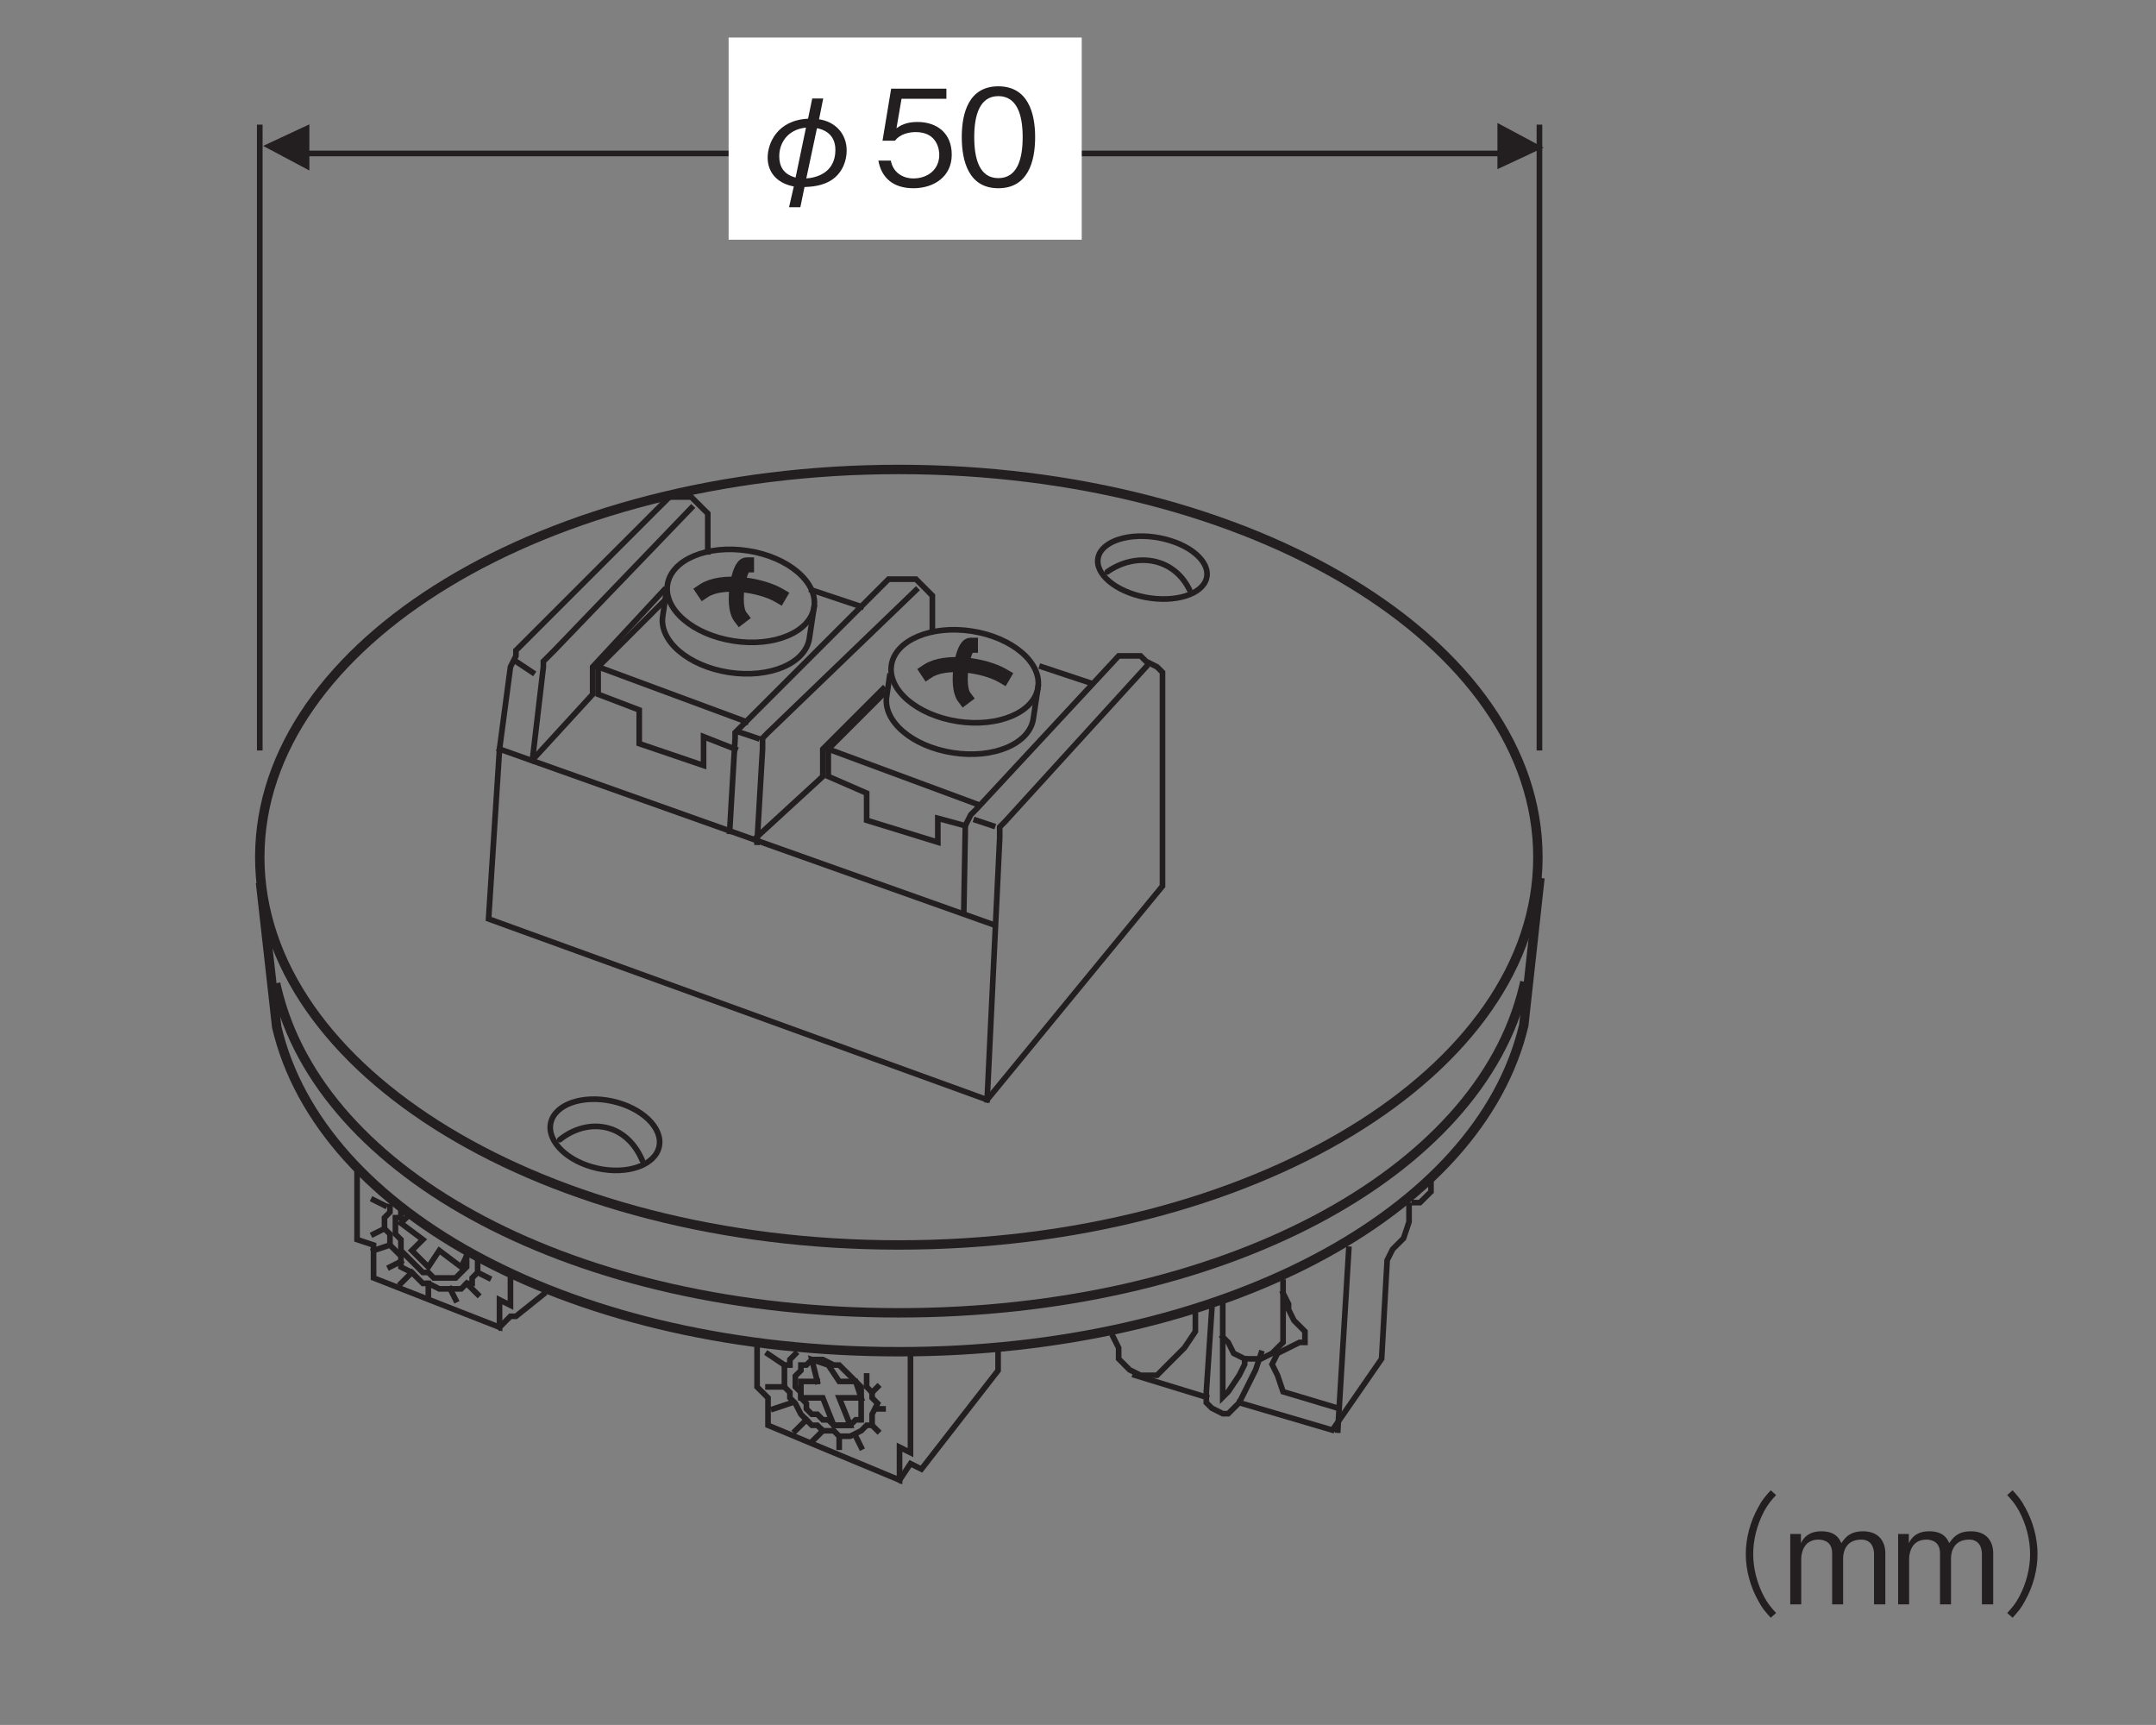 <?xml version="1.0" encoding="UTF-8"?>
<svg xmlns="http://www.w3.org/2000/svg" xmlns:xlink="http://www.w3.org/1999/xlink" width="113.39pt" height="90.71pt" viewBox="0 0 113.39 90.71" version="1.2">
<rect x="0" y="0" width="113.39" height="90.71" fill="#808080" stroke="none"/>
<defs>
<g>
<symbol overflow="visible" id="glyph0-0">
<path style="stroke:none;" d="M 0.703 0.844 L 6.266 0.844 L 6.266 -6.125 L 0.703 -6.125 Z M 3.484 -2.938 L 1.266 -5.781 L 5.703 -5.781 Z M 3.703 -2.641 L 5.922 -5.5 L 5.922 0.203 Z M 1.266 0.484 L 3.484 -2.359 L 5.703 0.484 Z M 1.047 -5.5 L 3.266 -2.641 L 1.047 0.203 Z M 1.047 -5.5 "/>
</symbol>
<symbol overflow="visible" id="glyph0-1">
<path style="stroke:none;" d="M 3.344 0.078 C 3.641 0.062 4.312 0.047 4.844 -0.344 C 5.391 -0.75 5.562 -1.375 5.562 -1.844 C 5.562 -2.719 4.969 -3.359 4.109 -3.484 L 4.328 -4.578 L 3.75 -4.578 L 3.531 -3.516 C 1.906 -3.438 1.406 -2.219 1.406 -1.469 C 1.406 -0.719 1.875 -0.125 2.781 0.047 L 2.531 1.141 L 3.125 1.141 Z M 4 -3.016 C 4.25 -2.969 4.969 -2.781 4.969 -1.875 C 4.969 -0.641 3.922 -0.406 3.438 -0.375 Z M 2.875 -0.422 C 2.219 -0.594 2.016 -1.031 2.016 -1.547 C 2.016 -2.25 2.469 -2.953 3.422 -3.047 Z M 2.875 -0.422 "/>
</symbol>
<symbol overflow="visible" id="glyph0-2">
<path style="stroke:none;" d="M 4.125 -1.625 C 4.125 -2.75 3.359 -3.344 2.312 -3.344 C 1.703 -3.344 1.406 -3.141 1.219 -3.016 L 1.484 -4.562 L 3.844 -4.562 L 3.844 -5.094 L 0.938 -5.094 L 0.484 -2.359 L 1.141 -2.359 C 1.422 -2.734 1.922 -2.812 2.234 -2.812 C 3.375 -2.812 3.469 -1.859 3.469 -1.625 C 3.469 -0.812 2.828 -0.375 2.109 -0.375 C 1.531 -0.375 1.031 -0.703 0.922 -1.312 L 0.266 -1.312 C 0.422 -0.438 1.016 0.141 2.109 0.141 C 3.188 0.141 4.125 -0.469 4.125 -1.625 Z M 4.125 -1.625 "/>
</symbol>
<symbol overflow="visible" id="glyph0-3">
<path style="stroke:none;" d="M 4.125 -2.547 C 4.125 -3.812 3.75 -5.219 2.188 -5.219 C 0.641 -5.219 0.266 -3.828 0.266 -2.547 C 0.266 -1.266 0.641 0.141 2.188 0.141 C 3.75 0.141 4.125 -1.266 4.125 -2.547 Z M 3.469 -2.547 C 3.469 -1.359 3.172 -0.391 2.188 -0.391 C 1.219 -0.391 0.922 -1.359 0.922 -2.547 C 0.922 -3.688 1.203 -4.703 2.188 -4.703 C 3.172 -4.703 3.469 -3.719 3.469 -2.547 Z M 3.469 -2.547 "/>
</symbol>
<symbol overflow="visible" id="glyph0-4">
<path style="stroke:none;" d="M 6.281 -6 C 6 -5.688 5.828 -5.5 5.625 -5.109 C 5.203 -4.359 4.969 -3.484 4.969 -2.641 C 4.969 -1.812 5.203 -0.938 5.625 -0.188 C 5.828 0.203 6 0.391 6.281 0.703 L 6.562 0.453 C 6.297 0.156 6.141 -0.016 5.938 -0.391 C 5.562 -1.094 5.359 -1.891 5.359 -2.641 C 5.359 -3.406 5.562 -4.203 5.938 -4.906 C 6.141 -5.281 6.297 -5.453 6.562 -5.75 Z M 6.281 -6 "/>
</symbol>
<symbol overflow="visible" id="glyph0-5">
<path style="stroke:none;" d="M 5.344 0 L 5.344 -2.703 C 5.344 -3.25 5.047 -3.844 4.172 -3.844 C 3.484 -3.844 3.234 -3.516 3.031 -3.219 C 2.938 -3.438 2.734 -3.844 1.984 -3.844 C 1.359 -3.844 1.062 -3.547 0.906 -3.219 L 0.906 -3.703 L 0.344 -3.703 L 0.344 0 L 0.922 0 L 0.922 -2.406 C 0.922 -2.484 0.938 -3.406 1.828 -3.406 C 2.109 -3.406 2.547 -3.297 2.547 -2.688 L 2.547 0 L 3.125 0 L 3.125 -2.422 C 3.125 -2.516 3.125 -3.406 4.078 -3.406 C 4.641 -3.406 4.75 -2.938 4.75 -2.641 L 4.75 0 Z M 5.344 0 "/>
</symbol>
<symbol overflow="visible" id="glyph0-6">
<path style="stroke:none;" d="M 0.688 0.703 C 0.969 0.391 1.141 0.203 1.344 -0.188 C 1.766 -0.938 2 -1.812 2 -2.641 C 2 -3.484 1.766 -4.359 1.344 -5.109 C 1.141 -5.5 0.969 -5.688 0.688 -6 L 0.406 -5.75 C 0.672 -5.453 0.828 -5.281 1.031 -4.906 C 1.406 -4.203 1.609 -3.406 1.609 -2.641 C 1.609 -1.891 1.406 -1.094 1.031 -0.391 C 0.828 -0.016 0.672 0.156 0.406 0.453 Z M 0.688 0.703 "/>
</symbol>
</g>
</defs>
<g id="surface1">
<path style="fill:none;stroke-width:3;stroke-linecap:square;stroke-linejoin:miter;stroke:rgb(13.73%,12.16%,12.549%);stroke-opacity:1;stroke-miterlimit:4;" d="M 375.996 619.24 L 375.996 639.622 L 373.051 642.528 L 367.238 648.341 L 355.614 648.341 L 349.762 642.528 L 274.084 566.85 L 274.084 563.944 L 271.178 558.131 L 265.365 514.46 L 259.553 424.251 L 524.408 328.19 L 617.562 441.688 L 617.562 555.225 L 614.656 558.131 L 608.844 561.038 L 605.938 563.944 L 594.274 563.944 L 518.595 482.453 L 515.689 479.547 L 512.783 473.735 L 512.783 470.789 L 511.997 427.707 " transform="matrix(0.099,0,0,-0.099,-0,90.323)"/>
<path style="fill:none;stroke-width:3;stroke-linecap:square;stroke-linejoin:miter;stroke:rgb(13.73%,12.16%,12.549%);stroke-opacity:1;stroke-miterlimit:4;" d="M 524.408 328.19 L 531.084 467.255 L 531.084 473.067 L 533.99 476.012 L 608.844 558.131 " transform="matrix(0.099,0,0,-0.099,-0,90.323)"/>
<path style="fill:none;stroke-width:3;stroke-linecap:square;stroke-linejoin:miter;stroke:rgb(13.73%,12.16%,12.549%);stroke-opacity:1;stroke-miterlimit:4;" d="M 527.314 421.345 L 265.365 514.46 " transform="matrix(0.099,0,0,-0.099,-0,90.323)"/>
<path style="fill:none;stroke-width:3;stroke-linecap:square;stroke-linejoin:miter;stroke:rgb(13.73%,12.16%,12.549%);stroke-opacity:1;stroke-miterlimit:4;" d="M 282.842 508.648 L 288.654 558.131 L 288.654 561.038 L 294.466 566.85 L 367.238 642.528 " transform="matrix(0.099,0,0,-0.099,-0,90.323)"/>
<path style="fill:none;stroke-width:3;stroke-linecap:square;stroke-linejoin:miter;stroke:rgb(13.73%,12.16%,12.549%);stroke-opacity:1;stroke-miterlimit:4;" d="M 387.621 470.789 L 390.527 520.273 L 390.527 523.218 L 472.018 604.709 L 486.588 604.709 L 492.4 598.896 L 495.307 595.951 L 495.307 578.514 " transform="matrix(0.099,0,0,-0.099,-0,90.323)"/>
<path style="fill:none;stroke-width:3;stroke-linecap:square;stroke-linejoin:miter;stroke:rgb(13.73%,12.16%,12.549%);stroke-opacity:1;stroke-miterlimit:4;" d="M 402.191 464.977 L 405.097 514.46 L 405.097 520.273 L 408.003 523.218 L 486.588 598.896 " transform="matrix(0.099,0,0,-0.099,-0,90.323)"/>
<path style="fill:none;stroke-width:3;stroke-linecap:round;stroke-linejoin:miter;stroke:rgb(13.73%,12.16%,12.549%);stroke-opacity:1;stroke-miterlimit:4;" d="M 297.372 306.983 C 311.943 318.647 332.443 316.408 341.161 296.065 " transform="matrix(0.099,0,0,-0.099,-0,90.323)"/>
<path style="fill:none;stroke-width:3;stroke-linecap:square;stroke-linejoin:miter;stroke:rgb(13.73%,12.16%,12.549%);stroke-opacity:1;stroke-miterlimit:4;" d="M 189.687 288.878 L 189.687 253.926 L 198.445 251.019 L 198.445 233.543 L 265.365 207.348 L 265.365 221.918 L 271.178 219.012 L 271.178 233.543 " transform="matrix(0.099,0,0,-0.099,-0,90.323)"/>
<path style="fill:none;stroke-width:3;stroke-linecap:square;stroke-linejoin:miter;stroke:rgb(13.73%,12.16%,12.549%);stroke-opacity:1;stroke-miterlimit:4;" d="M 265.365 207.348 L 271.178 213.161 L 274.084 213.161 L 288.654 224.825 " transform="matrix(0.099,0,0,-0.099,-0,90.323)"/>
<path style="fill:none;stroke-width:3;stroke-linecap:square;stroke-linejoin:miter;stroke:rgb(13.73%,12.16%,12.549%);stroke-opacity:1;stroke-miterlimit:4;" d="M 247.889 248.113 L 247.889 239.355 L 242.077 233.543 L 230.452 233.543 L 227.546 236.449 L 224.64 236.449 L 212.976 248.113 L 212.976 253.926 L 210.069 256.832 L 210.069 265.55 L 212.976 265.55 L 212.976 268.496 " transform="matrix(0.099,0,0,-0.099,-0,90.323)"/>
<path style="fill:none;stroke-width:3;stroke-linecap:square;stroke-linejoin:miter;stroke:rgb(13.73%,12.16%,12.549%);stroke-opacity:1;stroke-miterlimit:4;" d="M 215.882 265.55 L 212.976 262.644 L 224.64 253.926 L 218.788 248.113 L 227.546 239.355 L 233.358 248.113 L 244.983 239.355 L 247.889 245.207 " transform="matrix(0.099,0,0,-0.099,-0,90.323)"/>
<path style="fill:none;stroke-width:3;stroke-linecap:square;stroke-linejoin:miter;stroke:rgb(13.73%,12.16%,12.549%);stroke-opacity:1;stroke-miterlimit:4;" d="M 253.741 245.207 L 253.741 236.449 L 250.834 233.543 L 250.834 230.637 L 247.889 230.637 L 244.983 227.731 L 233.358 227.731 L 227.546 230.637 L 224.64 230.637 L 221.733 233.543 L 218.788 236.449 L 212.976 239.355 L 212.976 245.207 L 207.163 251.019 L 207.163 256.832 L 204.257 259.738 L 204.257 265.55 L 207.163 268.496 L 207.163 271.402 " transform="matrix(0.099,0,0,-0.099,-0,90.323)"/>
<path style="fill:none;stroke-width:3;stroke-linecap:square;stroke-linejoin:miter;stroke:rgb(13.73%,12.16%,12.549%);stroke-opacity:1;stroke-miterlimit:4;" d="M 402.191 196.038 L 402.191 175.655 L 408.003 169.843 L 408.003 155.273 L 477.87 126.172 L 477.87 143.648 L 483.682 140.742 L 483.682 193.131 " transform="matrix(0.099,0,0,-0.099,-0,90.323)"/>
<path style="fill:none;stroke-width:3;stroke-linecap:square;stroke-linejoin:miter;stroke:rgb(13.73%,12.16%,12.549%);stroke-opacity:1;stroke-miterlimit:4;" d="M 477.87 126.172 L 483.682 134.89 L 489.494 131.984 L 530.22 184.374 L 530.22 196.038 " transform="matrix(0.099,0,0,-0.099,-0,90.323)"/>
<path style="fill:none;stroke-width:3;stroke-linecap:square;stroke-linejoin:miter;stroke:rgb(13.73%,12.16%,12.549%);stroke-opacity:1;stroke-miterlimit:4;" d="M 448.729 184.374 L 451.675 181.468 L 457.487 175.655 L 457.487 158.179 L 454.581 158.179 L 451.675 155.273 L 442.917 155.273 L 440.011 158.179 L 437.105 158.179 L 434.198 161.124 L 431.292 161.124 L 428.386 163.991 L 428.386 166.897 L 425.48 169.843 L 425.48 172.749 L 422.534 175.655 L 422.534 181.468 L 425.48 184.374 L 425.48 187.28 L 428.386 187.28 L 431.292 190.186 L 437.105 190.186 L 442.917 187.28 L 445.823 187.28 Z M 448.729 184.374 " transform="matrix(0.099,0,0,-0.099,-0,90.323)"/>
<path style="fill:none;stroke-width:3;stroke-linecap:square;stroke-linejoin:miter;stroke:rgb(13.73%,12.16%,12.549%);stroke-opacity:1;stroke-miterlimit:4;" d="M 460.393 181.468 L 460.393 175.655 L 463.299 172.749 L 463.299 169.843 L 466.206 166.897 L 463.299 161.124 L 463.299 155.273 L 460.393 155.273 L 457.487 152.366 L 451.675 149.46 L 445.823 149.46 L 442.917 152.366 L 437.105 152.366 L 434.198 155.273 L 431.292 155.273 L 428.386 158.179 L 425.48 161.124 L 422.534 166.897 L 419.628 169.843 L 419.628 172.749 L 416.722 175.655 L 416.722 187.28 L 419.628 187.28 L 419.628 190.186 L 422.534 193.131 " transform="matrix(0.099,0,0,-0.099,-0,90.323)"/>
<path style="fill:none;stroke-width:3;stroke-linecap:square;stroke-linejoin:miter;stroke:rgb(13.73%,12.16%,12.549%);stroke-opacity:1;stroke-miterlimit:4;" d="M 434.198 178.561 L 431.292 190.186 L 440.011 187.28 L 445.823 178.561 L 454.581 178.561 L 457.487 169.843 L 445.823 169.843 L 451.675 155.273 L 442.917 155.273 L 437.105 169.843 L 425.48 169.843 L 425.48 178.561 L 434.198 178.561 " transform="matrix(0.099,0,0,-0.099,-0,90.323)"/>
<path style="fill:none;stroke-width:3;stroke-linecap:square;stroke-linejoin:miter;stroke:rgb(13.73%,12.16%,12.549%);stroke-opacity:1;stroke-miterlimit:4;" d="M 591.367 202.203 L 594.274 196.391 L 594.274 190.579 L 600.086 184.727 L 605.938 181.821 L 614.656 181.821 L 620.468 187.673 L 629.187 196.391 L 635.039 205.11 L 635.039 213.867 " transform="matrix(0.099,0,0,-0.099,-0,90.323)"/>
<path style="fill:none;stroke-width:3;stroke-linecap:square;stroke-linejoin:miter;stroke:rgb(13.73%,12.16%,12.549%);stroke-opacity:1;stroke-miterlimit:4;" d="M 760.201 285.187 L 760.201 279.374 L 757.255 276.468 L 754.349 273.562 L 751.443 273.562 " transform="matrix(0.099,0,0,-0.099,-0,90.323)"/>
<path style="fill:none;stroke-width:3;stroke-linecap:square;stroke-linejoin:miter;stroke:rgb(13.73%,12.16%,12.549%);stroke-opacity:1;stroke-miterlimit:4;" d="M 748.537 272.069 L 748.537 263.312 L 745.63 254.593 L 739.818 248.781 L 736.912 242.968 L 733.966 190.579 L 707.811 152.72 L 658.327 167.29 " transform="matrix(0.099,0,0,-0.099,-0,90.323)"/>
<path style="fill:none;stroke-width:3;stroke-linecap:square;stroke-linejoin:miter;stroke:rgb(13.73%,12.16%,12.549%);stroke-opacity:1;stroke-miterlimit:4;" d="M 640.851 170.196 L 602.992 181.821 " transform="matrix(0.099,0,0,-0.099,-0,90.323)"/>
<path style="fill:none;stroke-width:3;stroke-linecap:square;stroke-linejoin:miter;stroke:rgb(13.73%,12.16%,12.549%);stroke-opacity:1;stroke-miterlimit:4;" d="M 716.529 248.781 L 710.717 152.72 " transform="matrix(0.099,0,0,-0.099,-0,90.323)"/>
<path style="fill:none;stroke-width:3;stroke-linecap:square;stroke-linejoin:miter;stroke:rgb(13.73%,12.16%,12.549%);stroke-opacity:1;stroke-miterlimit:4;" d="M 643.757 216.774 L 640.851 173.102 L 640.851 167.29 L 643.757 164.384 L 649.57 161.438 L 652.476 161.438 L 658.327 167.29 L 667.046 184.727 L 669.952 193.485 " transform="matrix(0.099,0,0,-0.099,-0,90.323)"/>
<path style="fill:none;stroke-width:3;stroke-linecap:square;stroke-linejoin:miter;stroke:rgb(13.73%,12.16%,12.549%);stroke-opacity:1;stroke-miterlimit:4;" d="M 649.57 219.68 L 649.57 170.196 L 652.476 173.102 L 658.327 181.821 L 661.233 187.673 L 661.233 190.579 " transform="matrix(0.099,0,0,-0.099,-0,90.323)"/>
<path style="fill:none;stroke-width:3;stroke-linecap:square;stroke-linejoin:miter;stroke:rgb(13.73%,12.16%,12.549%);stroke-opacity:1;stroke-miterlimit:4;" d="M 681.616 231.304 L 681.616 199.297 L 678.671 196.391 L 675.764 193.485 L 669.952 190.579 L 661.233 190.579 L 655.382 193.485 L 652.476 199.297 L 649.57 202.203 " transform="matrix(0.099,0,0,-0.099,-0,90.323)"/>
<path style="fill:none;stroke-width:3;stroke-linecap:square;stroke-linejoin:miter;stroke:rgb(13.73%,12.16%,12.549%);stroke-opacity:1;stroke-miterlimit:4;" d="M 710.717 164.384 L 681.616 173.102 L 678.671 181.821 L 675.764 187.673 L 678.671 193.485 L 684.522 196.391 L 690.335 199.297 L 693.241 199.297 L 693.241 205.11 L 687.428 210.922 L 684.522 216.774 L 684.522 219.68 L 681.616 225.492 " transform="matrix(0.099,0,0,-0.099,-0,90.323)"/>
<path style="fill:none;stroke-width:3;stroke-linecap:square;stroke-linejoin:miter;stroke:rgb(13.73%,12.16%,12.549%);stroke-opacity:1;stroke-miterlimit:4;" d="M 402.191 467.883 L 437.105 499.929 L 437.105 514.46 L 469.112 546.467 " transform="matrix(0.099,0,0,-0.099,-0,90.323)"/>
<path style="fill:none;stroke-width:3;stroke-linecap:square;stroke-linejoin:miter;stroke:rgb(13.73%,12.16%,12.549%);stroke-opacity:1;stroke-miterlimit:4;" d="M 469.112 543.561 L 440.011 514.46 L 440.011 499.929 L 460.393 491.054 L 460.393 476.641 L 498.213 464.977 L 498.213 477.701 L 512.783 473.735 " transform="matrix(0.099,0,0,-0.099,-0,90.323)"/>
<path style="fill:none;stroke-width:3;stroke-linecap:square;stroke-linejoin:miter;stroke:rgb(13.73%,12.16%,12.549%);stroke-opacity:1;stroke-miterlimit:4;" d="M 440.011 514.46 L 518.595 485.359 " transform="matrix(0.099,0,0,-0.099,-0,90.323)"/>
<path style="fill:none;stroke-width:3;stroke-linecap:square;stroke-linejoin:miter;stroke:rgb(13.73%,12.16%,12.549%);stroke-opacity:1;stroke-miterlimit:4;" d="M 553.509 558.131 L 579.743 549.413 " transform="matrix(0.099,0,0,-0.099,-0,90.323)"/>
<path style="fill:none;stroke-width:3;stroke-linecap:square;stroke-linejoin:miter;stroke:rgb(13.73%,12.16%,12.549%);stroke-opacity:1;stroke-miterlimit:4;" d="M 282.842 508.648 L 314.849 543.561 L 314.849 558.131 L 352.708 598.896 " transform="matrix(0.099,0,0,-0.099,-0,90.323)"/>
<path style="fill:none;stroke-width:3;stroke-linecap:square;stroke-linejoin:miter;stroke:rgb(13.73%,12.16%,12.549%);stroke-opacity:1;stroke-miterlimit:4;" d="M 352.708 593.045 L 317.755 558.131 L 317.755 543.561 L 339.591 535.235 L 339.591 517.366 L 373.758 505.742 L 373.758 521.058 L 390.527 514.46 " transform="matrix(0.099,0,0,-0.099,-0,90.323)"/>
<path style="fill:none;stroke-width:3;stroke-linecap:square;stroke-linejoin:miter;stroke:rgb(13.73%,12.16%,12.549%);stroke-opacity:1;stroke-miterlimit:4;" d="M 317.755 558.131 L 396.34 529.03 " transform="matrix(0.099,0,0,-0.099,-0,90.323)"/>
<path style="fill:none;stroke-width:3;stroke-linecap:square;stroke-linejoin:miter;stroke:rgb(13.73%,12.16%,12.549%);stroke-opacity:1;stroke-miterlimit:4;" d="M 431.292 598.896 L 457.487 590.139 " transform="matrix(0.099,0,0,-0.099,-0,90.323)"/>
<path style="fill:none;stroke-width:3;stroke-linecap:square;stroke-linejoin:miter;stroke:rgb(13.73%,12.16%,12.549%);stroke-opacity:1;stroke-miterlimit:4;" d="M 204.257 272.069 L 198.445 274.976 " transform="matrix(0.099,0,0,-0.099,-0,90.323)"/>
<path style="fill:none;stroke-width:3;stroke-linecap:square;stroke-linejoin:miter;stroke:rgb(13.73%,12.16%,12.549%);stroke-opacity:1;stroke-miterlimit:4;" d="M 204.257 259.738 L 198.445 256.832 " transform="matrix(0.099,0,0,-0.099,-0,90.323)"/>
<path style="fill:none;stroke-width:3;stroke-linecap:square;stroke-linejoin:miter;stroke:rgb(13.73%,12.16%,12.549%);stroke-opacity:1;stroke-miterlimit:4;" d="M 207.163 251.019 L 198.445 248.113 " transform="matrix(0.099,0,0,-0.099,-0,90.323)"/>
<path style="fill:none;stroke-width:3;stroke-linecap:square;stroke-linejoin:miter;stroke:rgb(13.73%,12.16%,12.549%);stroke-opacity:1;stroke-miterlimit:4;" d="M 212.976 242.301 L 207.163 239.355 " transform="matrix(0.099,0,0,-0.099,-0,90.323)"/>
<path style="fill:none;stroke-width:3;stroke-linecap:square;stroke-linejoin:miter;stroke:rgb(13.73%,12.16%,12.549%);stroke-opacity:1;stroke-miterlimit:4;" d="M 218.788 236.449 L 212.976 230.637 " transform="matrix(0.099,0,0,-0.099,-0,90.323)"/>
<path style="fill:none;stroke-width:3;stroke-linecap:square;stroke-linejoin:miter;stroke:rgb(13.73%,12.16%,12.549%);stroke-opacity:1;stroke-miterlimit:4;" d="M 227.546 230.637 L 227.546 224.825 " transform="matrix(0.099,0,0,-0.099,-0,90.323)"/>
<path style="fill:none;stroke-width:3;stroke-linecap:square;stroke-linejoin:miter;stroke:rgb(13.73%,12.16%,12.549%);stroke-opacity:1;stroke-miterlimit:4;" d="M 239.17 227.731 L 242.077 221.918 " transform="matrix(0.099,0,0,-0.099,-0,90.323)"/>
<path style="fill:none;stroke-width:3;stroke-linecap:square;stroke-linejoin:miter;stroke:rgb(13.73%,12.16%,12.549%);stroke-opacity:1;stroke-miterlimit:4;" d="M 247.889 230.637 L 253.741 224.825 " transform="matrix(0.099,0,0,-0.099,-0,90.323)"/>
<path style="fill:none;stroke-width:3;stroke-linecap:square;stroke-linejoin:miter;stroke:rgb(13.73%,12.16%,12.549%);stroke-opacity:1;stroke-miterlimit:4;" d="M 253.741 236.449 L 259.553 233.543 " transform="matrix(0.099,0,0,-0.099,-0,90.323)"/>
<path style="fill:none;stroke-width:3;stroke-linecap:square;stroke-linejoin:miter;stroke:rgb(13.73%,12.16%,12.549%);stroke-opacity:1;stroke-miterlimit:4;" d="M 416.722 187.28 L 408.003 193.131 " transform="matrix(0.099,0,0,-0.099,-0,90.323)"/>
<path style="fill:none;stroke-width:3;stroke-linecap:square;stroke-linejoin:miter;stroke:rgb(13.73%,12.16%,12.549%);stroke-opacity:1;stroke-miterlimit:4;" d="M 416.722 175.655 L 408.003 175.655 " transform="matrix(0.099,0,0,-0.099,-0,90.323)"/>
<path style="fill:none;stroke-width:3;stroke-linecap:square;stroke-linejoin:miter;stroke:rgb(13.73%,12.16%,12.549%);stroke-opacity:1;stroke-miterlimit:4;" d="M 419.628 166.897 L 410.91 163.991 " transform="matrix(0.099,0,0,-0.099,-0,90.323)"/>
<path style="fill:none;stroke-width:3;stroke-linecap:square;stroke-linejoin:miter;stroke:rgb(13.73%,12.16%,12.549%);stroke-opacity:1;stroke-miterlimit:4;" d="M 422.534 152.366 L 428.386 158.179 " transform="matrix(0.099,0,0,-0.099,-0,90.323)"/>
<path style="fill:none;stroke-width:3;stroke-linecap:square;stroke-linejoin:miter;stroke:rgb(13.73%,12.16%,12.549%);stroke-opacity:1;stroke-miterlimit:4;" d="M 437.105 152.366 L 431.292 146.554 " transform="matrix(0.099,0,0,-0.099,-0,90.323)"/>
<path style="fill:none;stroke-width:3;stroke-linecap:square;stroke-linejoin:miter;stroke:rgb(13.73%,12.16%,12.549%);stroke-opacity:1;stroke-miterlimit:4;" d="M 445.823 149.46 L 445.823 143.648 " transform="matrix(0.099,0,0,-0.099,-0,90.323)"/>
<path style="fill:none;stroke-width:3;stroke-linecap:square;stroke-linejoin:miter;stroke:rgb(13.73%,12.16%,12.549%);stroke-opacity:1;stroke-miterlimit:4;" d="M 454.581 149.46 L 457.487 143.648 " transform="matrix(0.099,0,0,-0.099,-0,90.323)"/>
<path style="fill:none;stroke-width:3;stroke-linecap:square;stroke-linejoin:miter;stroke:rgb(13.73%,12.16%,12.549%);stroke-opacity:1;stroke-miterlimit:4;" d="M 463.299 155.273 L 466.206 152.366 " transform="matrix(0.099,0,0,-0.099,-0,90.323)"/>
<path style="fill:none;stroke-width:3;stroke-linecap:square;stroke-linejoin:miter;stroke:rgb(13.73%,12.16%,12.549%);stroke-opacity:1;stroke-miterlimit:4;" d="M 466.206 163.991 L 469.112 163.991 " transform="matrix(0.099,0,0,-0.099,-0,90.323)"/>
<path style="fill:none;stroke-width:3;stroke-linecap:square;stroke-linejoin:miter;stroke:rgb(13.73%,12.16%,12.549%);stroke-opacity:1;stroke-miterlimit:4;" d="M 463.299 172.749 L 466.206 175.655 " transform="matrix(0.099,0,0,-0.099,-0,90.323)"/>
<path style="fill:none;stroke-width:3;stroke-linecap:square;stroke-linejoin:miter;stroke:rgb(13.73%,12.16%,12.549%);stroke-opacity:1;stroke-miterlimit:4;" d="M 274.084 561.038 L 282.842 555.225 " transform="matrix(0.099,0,0,-0.099,-0,90.323)"/>
<path style="fill:none;stroke-width:3;stroke-linecap:square;stroke-linejoin:miter;stroke:rgb(13.73%,12.16%,12.549%);stroke-opacity:1;stroke-miterlimit:4;" d="M 393.433 523.218 L 402.191 520.273 " transform="matrix(0.099,0,0,-0.099,-0,90.323)"/>
<path style="fill:none;stroke-width:3;stroke-linecap:square;stroke-linejoin:miter;stroke:rgb(13.73%,12.16%,12.549%);stroke-opacity:1;stroke-miterlimit:4;" d="M 518.595 476.641 L 527.314 473.735 " transform="matrix(0.099,0,0,-0.099,-0,90.323)"/>
<path style="fill:none;stroke-width:5;stroke-linecap:square;stroke-linejoin:miter;stroke:rgb(13.73%,12.16%,12.549%);stroke-opacity:1;stroke-miterlimit:4;" d="M 477.477 251.059 C 665.004 251.059 816.989 343.271 816.989 457.044 C 816.989 570.777 665.004 662.989 477.477 662.989 C 289.989 662.989 138.004 570.777 138.004 457.044 C 138.004 343.271 289.989 251.059 477.477 251.059 Z M 477.477 251.059 " transform="matrix(0.099,0,0,-0.099,-0,90.323)"/>
<path style="fill:none;stroke-width:5;stroke-linecap:square;stroke-linejoin:miter;stroke:rgb(13.73%,12.16%,12.549%);stroke-opacity:1;stroke-miterlimit:4;" d="M 138.672 441.06 L 146.998 366.874 C 170.404 266.964 306.366 194.349 477.477 194.349 C 648.509 194.349 785.924 267.907 809.488 367.738 L 817.814 443.534 " transform="matrix(0.099,0,0,-0.099,-0,90.323)"/>
<path style="fill:none;stroke-width:5;stroke-linecap:square;stroke-linejoin:miter;stroke:rgb(13.73%,12.16%,12.549%);stroke-opacity:1;stroke-miterlimit:4;" d="M 146.998 387.531 C 170.404 287.621 306.366 215.006 477.477 215.006 C 648.509 215.006 785.924 288.564 809.488 388.356 " transform="matrix(0.099,0,0,-0.099,-0,90.323)"/>
<path style="fill:none;stroke-width:3;stroke-linecap:square;stroke-linejoin:miter;stroke:rgb(13.73%,12.16%,12.549%);stroke-opacity:1;stroke-miterlimit:4;" d="M 317.441 291.745 C 333.307 288.25 347.956 293.395 350.155 303.252 C 352.315 313.07 341.201 323.909 325.295 327.405 C 309.429 330.9 294.78 325.755 292.581 315.937 C 290.421 306.08 301.535 295.24 317.441 291.745 Z M 317.441 291.745 " transform="matrix(0.099,0,0,-0.099,-0,90.323)"/>
<path style="fill:none;stroke-width:3;stroke-linecap:round;stroke-linejoin:miter;stroke:rgb(13.73%,12.16%,12.549%);stroke-opacity:1;stroke-miterlimit:4;" d="M 588.226 608.597 C 602.757 618.847 623.257 616.923 631.975 598.936 " transform="matrix(0.099,0,0,-0.099,-0,90.323)"/>
<path style="fill:none;stroke-width:3;stroke-linecap:square;stroke-linejoin:miter;stroke:rgb(13.73%,12.16%,12.549%);stroke-opacity:1;stroke-miterlimit:4;" d="M 608.255 595.126 C 624.16 592.024 638.809 596.579 640.969 605.259 C 643.129 613.977 632.015 623.52 616.148 626.584 C 600.243 629.686 585.594 625.131 583.434 616.451 C 581.274 607.772 592.389 598.229 608.255 595.126 Z M 608.255 595.126 " transform="matrix(0.099,0,0,-0.099,-0,90.323)"/>
<path style="fill:none;stroke-width:3;stroke-linecap:square;stroke-linejoin:miter;stroke:rgb(13.73%,12.16%,12.549%);stroke-opacity:1;stroke-miterlimit:4;" d="M 389.742 571.877 C 411.263 568.539 430.389 576.59 432.47 589.824 C 434.552 603.059 418.803 616.491 397.282 619.789 C 375.8 623.128 356.674 615.077 354.593 601.842 C 352.511 588.607 368.26 575.176 389.742 571.877 Z M 389.742 571.877 " transform="matrix(0.099,0,0,-0.099,-0,90.323)"/>
<path style="fill:none;stroke-width:3;stroke-linecap:square;stroke-linejoin:miter;stroke:rgb(13.73%,12.16%,12.549%);stroke-opacity:1;stroke-miterlimit:4;" d="M 432.47 589.824 L 429.957 573.173 C 427.875 559.899 408.75 551.887 387.268 555.186 C 365.746 558.485 349.998 571.916 352.079 585.151 L 353.65 595.833 " transform="matrix(0.099,0,0,-0.099,-0,90.323)"/>
<path style="fill:none;stroke-width:8;stroke-linecap:square;stroke-linejoin:miter;stroke:rgb(13.73%,12.16%,12.549%);stroke-opacity:1;stroke-miterlimit:4;" d="M 373.876 598.543 C 383.183 604.787 403.88 601.881 413.855 596.069 " transform="matrix(0.099,0,0,-0.099,-0,90.323)"/>
<path style="fill:none;stroke-width:8;stroke-linecap:square;stroke-linejoin:miter;stroke:rgb(13.73%,12.16%,12.549%);stroke-opacity:1;stroke-miterlimit:4;" d="M 393.237 584.798 C 388.642 590.846 392.412 612.288 396.575 612.288 " transform="matrix(0.099,0,0,-0.099,-0,90.323)"/>
<path style="fill:none;stroke-width:3;stroke-linecap:square;stroke-linejoin:miter;stroke:rgb(13.73%,12.16%,12.549%);stroke-opacity:1;stroke-miterlimit:4;" d="M 508.699 529.148 C 530.22 525.849 549.346 533.9 551.427 547.135 C 553.509 560.37 537.76 573.801 516.239 577.1 C 494.757 580.399 475.631 572.348 473.55 559.113 C 471.468 545.878 487.216 532.486 508.699 529.148 Z M 508.699 529.148 " transform="matrix(0.099,0,0,-0.099,-0,90.323)"/>
<path style="fill:none;stroke-width:3;stroke-linecap:square;stroke-linejoin:miter;stroke:rgb(13.73%,12.16%,12.549%);stroke-opacity:1;stroke-miterlimit:4;" d="M 551.427 547.135 L 548.914 530.444 C 546.832 517.209 527.707 509.158 506.224 512.497 C 484.703 515.796 468.955 529.227 471.036 542.462 L 472.607 553.144 " transform="matrix(0.099,0,0,-0.099,-0,90.323)"/>
<path style="fill:none;stroke-width:8;stroke-linecap:square;stroke-linejoin:miter;stroke:rgb(13.73%,12.16%,12.549%);stroke-opacity:1;stroke-miterlimit:4;" d="M 492.832 555.854 C 502.14 562.059 522.837 559.192 532.812 553.34 " transform="matrix(0.099,0,0,-0.099,-0,90.323)"/>
<path style="fill:none;stroke-width:8;stroke-linecap:square;stroke-linejoin:miter;stroke:rgb(13.73%,12.16%,12.549%);stroke-opacity:1;stroke-miterlimit:4;" d="M 512.194 542.108 C 507.638 548.156 511.369 569.599 515.532 569.599 " transform="matrix(0.099,0,0,-0.099,-0,90.323)"/>
<path style="fill:none;stroke-width:3;stroke-linecap:butt;stroke-linejoin:miter;stroke:rgb(13.73%,12.16%,12.549%);stroke-opacity:1;stroke-miterlimit:4;" d="M 138.004 846.157 L 138.004 513.714 " transform="matrix(0.099,0,0,-0.099,-0,90.323)"/>
<path style="fill:none;stroke-width:3;stroke-linecap:butt;stroke-linejoin:miter;stroke:rgb(13.73%,12.16%,12.549%);stroke-opacity:1;stroke-miterlimit:4;" d="M 817.814 846.157 L 817.814 513.714 " transform="matrix(0.099,0,0,-0.099,-0,90.323)"/>
<path style="fill:none;stroke-width:3;stroke-linecap:butt;stroke-linejoin:miter;stroke:rgb(13.73%,12.16%,12.549%);stroke-opacity:1;stroke-miterlimit:4;" d="M 150.257 830.841 L 802.811 830.841 " transform="matrix(0.099,0,0,-0.099,-0,90.323)"/>
<path style=" stroke:none;fill-rule:nonzero;fill:rgb(13.73%,12.16%,12.549%);fill-opacity:1;" d="M 81.18 7.762 L 78.754 6.465 L 78.754 8.895 L 81.18 7.762 "/>
<path style=" stroke:none;fill-rule:nonzero;fill:rgb(13.73%,12.16%,12.549%);fill-opacity:1;" d="M 13.84 7.672 L 16.27 8.965 L 16.27 6.539 L 13.84 7.672 "/>
<path style=" stroke:none;fill-rule:nonzero;fill:rgb(100%,100%,100%);fill-opacity:1;" d="M 38.32 12.605 L 56.891 12.605 L 56.891 1.973 L 38.32 1.973 Z M 38.32 12.605 "/>
<g style="fill:rgb(13.73%,12.16%,12.549%);fill-opacity:1;">
  <use xlink:href="#glyph0-1" x="38.967" y="9.758"/>
  <use xlink:href="#glyph0-2" x="45.93" y="9.758"/>
  <use xlink:href="#glyph0-3" x="50.316" y="9.758"/>
</g>
<g style="fill:rgb(13.73%,12.16%,12.549%);fill-opacity:1;">
  <use xlink:href="#glyph0-4" x="86.847" y="84.369"/>
  <use xlink:href="#glyph0-5" x="93.81" y="84.369"/>
  <use xlink:href="#glyph0-5" x="99.484" y="84.369"/>
  <use xlink:href="#glyph0-6" x="105.159" y="84.369"/>
</g>
</g>
</svg>
